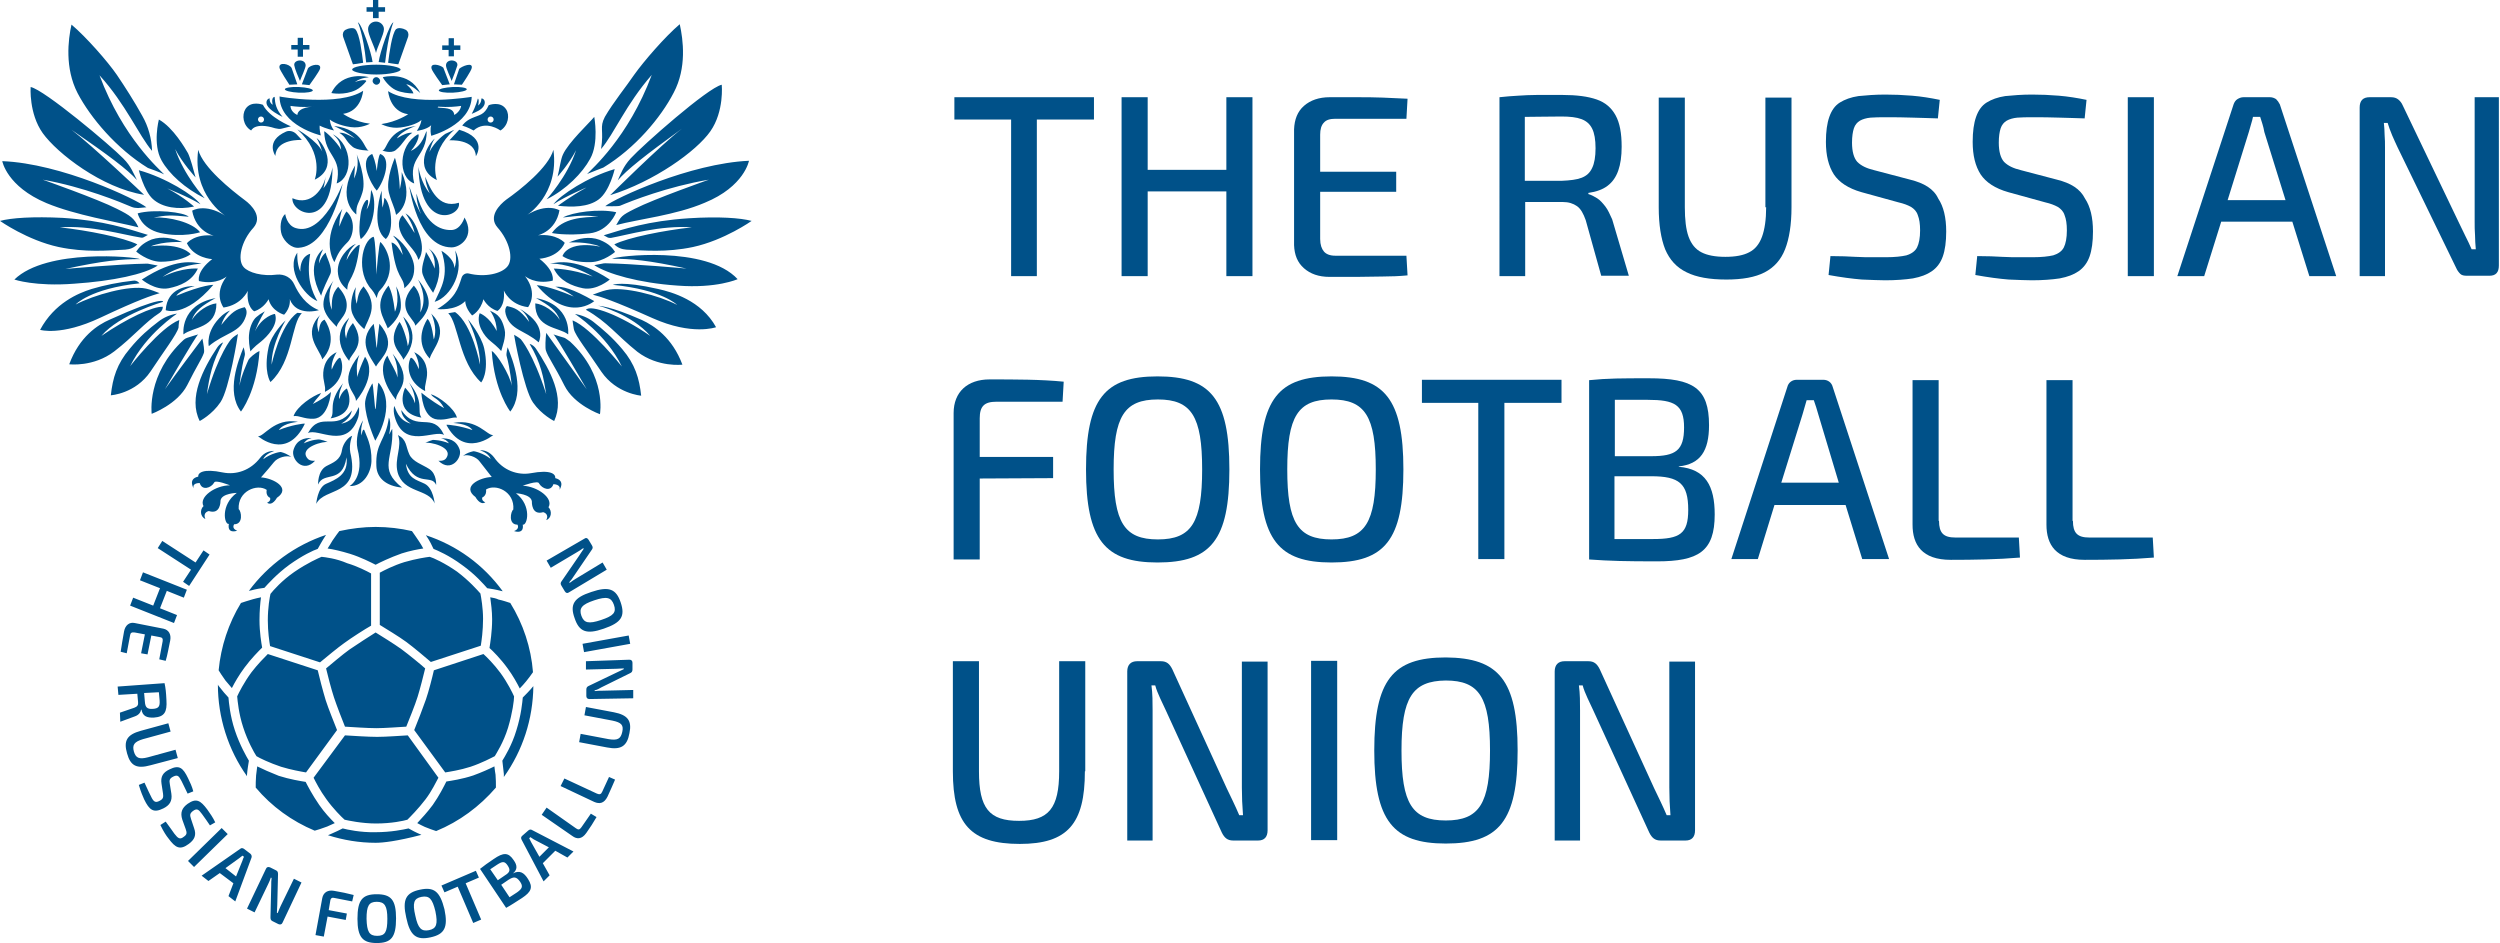 <?xml version="1.0" encoding="UTF-8"?> <!-- Generator: Adobe Illustrator 27.9.0, SVG Export Plug-In . SVG Version: 6.00 Build 0) --> <svg xmlns="http://www.w3.org/2000/svg" xmlns:xlink="http://www.w3.org/1999/xlink" baseProfile="tiny" id="Layer_1" x="0px" y="0px" viewBox="0 0 660.9 249.4" overflow="visible" xml:space="preserve"> <g> <g> <path fill="#005189" d="M263.4,106.2c-3.2,0-4.4,1.2-4.4,4.4v10.2h19.4v5.6l-19.4,0.1v21.4h-6.9v-38.7c0-5.6,3.7-8.9,9.5-8.9 c6.6,0,13.6,0,19.6,0.6l-0.3,5.3H263.4z"></path> <path fill="#005189" d="M325,124.1c0,18.6-4.9,24.6-19,24.6c-13.9,0-18.9-6-18.9-24.6c0-18.6,4.9-24.6,18.9-24.6 C320.1,99.5,325,105.5,325,124.1z M294.4,124.1c0,14,2.8,18.5,11.7,18.5c8.9,0,11.7-4.5,11.7-18.5s-2.8-18.5-11.7-18.5 C297.2,105.6,294.4,110.1,294.4,124.1z"></path> <path fill="#005189" d="M371,124.1c0,18.6-4.9,24.6-19,24.6c-13.9,0-18.9-6-18.9-24.6c0-18.6,4.9-24.6,18.9-24.6 C366,99.5,371,105.5,371,124.1z M340.3,124.1c0,14,2.8,18.5,11.7,18.5c8.9,0,11.7-4.5,11.7-18.5s-2.8-18.5-11.7-18.5 C343.1,105.6,340.3,110.1,340.3,124.1z"></path> <path fill="#005189" d="M397.7,106.5v41.3h-6.9v-41.3h-14.9v-6.1h36.9v6.1H397.7z"></path> <path fill="#005189" d="M443.8,123.4c7.1,0.6,9.5,5.1,9.5,12.6c0,9.8-4.3,12.4-15.3,12.4c-8.2,0-12.4-0.1-17.9-0.5v-47.4 c4.9-0.5,8.7-0.5,15.8-0.5c11.7,0,15.9,2.6,15.9,12.4c0,6.8-2.3,10.3-8,10.9V123.4z M426.9,105.7v14.9h9.6c6.5,0,8.7-1.5,8.7-7.6 c0-6-2.5-7.3-9.6-7.3H426.9z M437,142.5c7.1,0,9.3-1.4,9.3-7.7c0-7-2.4-8.9-9.8-8.9h-9.7v16.6L437,142.5z"></path> <path fill="#005189" d="M469.1,133.5l-4.4,14.3h-7l14.8-45.5c0.3-1.2,1.3-1.9,2.5-1.9h7c1.2,0,2.2,0.7,2.5,1.9l14.9,45.5h-7.1 l-4.4-14.3H469.1z M480.7,109.6c-0.3-1.2-0.8-2.6-1.2-3.8h-1.9l-1.1,3.8l-5.6,18h15.2L480.7,109.6z"></path> <path fill="#005189" d="M512.6,137.7c0,3.2,1.2,4.4,4.3,4.4h16.8l0.3,5.3c-5.9,0.5-12.2,0.6-18.3,0.6c-7.6,0-10.1-4-10.1-9.3 v-38.2h6.9V137.7z"></path> <path fill="#005189" d="M548,137.7c0,3.2,1.2,4.4,4.3,4.4h16.8l0.3,5.3c-5.9,0.5-12.2,0.6-18.3,0.6c-7.6,0-10.1-4-10.1-9.3v-38.2 h6.9V137.7z"></path> <path fill="#005189" d="M286.8,203.9c0,13.9-4.6,19.2-17.2,19.2c-13,0-17.7-5.3-17.7-19.2v-29.1h6.9v29.1 c0,9.8,2.7,13.1,10.6,13.1c7.8,0,10.6-3.3,10.6-13.1v-29.1h6.9V203.9z"></path> <path fill="#005189" d="M335.1,219.5c0,1.8-0.9,2.7-2.5,2.7H326c-1.5,0-2.3-0.7-3-2.1l-14.8-32.3c-0.8-1.8-2.3-4.6-2.8-6.6h-1 c0.3,2.2,0.3,4.5,0.3,6.6v34.4H298v-44.7c0-1.8,1-2.7,2.6-2.7h6.3c1.5,0,2.3,0.7,3,2.1l14.4,31.5c0.9,1.9,2.3,4.7,3.3,7.1h1 c-0.2-2.5-0.3-4.9-0.3-7.3v-33.3h6.8V219.5z"></path> <path fill="#005189" d="M346.6,222.1v-47.4h6.9v47.4H346.6z"></path> <path fill="#005189" d="M401.2,198.4c0,18.6-4.9,24.6-19,24.6c-13.9,0-18.9-6-18.9-24.6c0-18.6,4.9-24.6,18.9-24.6 C396.2,173.9,401.2,179.8,401.2,198.4z M370.5,198.4c0,14,2.8,18.5,11.7,18.5c8.9,0,11.7-4.5,11.7-18.5c0-14-2.8-18.5-11.7-18.5 C373.4,180,370.5,184.4,370.5,198.4z"></path> <path fill="#005189" d="M448.1,219.5c0,1.8-0.9,2.7-2.5,2.7H439c-1.5,0-2.3-0.7-3-2.1l-14.8-32.3c-0.8-1.8-2.3-4.6-2.8-6.6h-1 c0.3,2.2,0.3,4.5,0.3,6.6v34.4H411v-44.7c0-1.8,1-2.7,2.6-2.7h6.3c1.5,0,2.3,0.7,3,2.1l14.4,31.5c0.9,1.9,2.3,4.7,3.3,7.1h1 c-0.2-2.5-0.3-4.9-0.3-7.3v-33.3h6.8V219.5z"></path> <g> <polygon fill="#005189" points="267.3,25.7 252.3,25.7 252.3,31.6 267.3,31.6 267.3,73 274.1,73 274.1,31.6 289.2,31.6 289.2,25.7 274.1,25.7 "></polygon> <polygon fill="#005189" points="324.2,44.9 303.4,44.9 303.4,25.7 296.5,25.7 296.5,73 303.4,73 303.4,50.6 324.2,50.6 324.2,73 331.1,73 331.1,25.7 324.2,25.7 "></polygon> <path fill="#005189" d="M350,32.4c0.6-0.7,1.6-1,3-1h18.8l0.3-5.3c-2.1-0.1-4.3-0.2-6.6-0.3c-2.3-0.1-4.6-0.1-7-0.1 c-2.4,0-4.7,0-7,0c-2.8,0-5.1,0.8-6.8,2.3c-1.7,1.5-2.5,3.6-2.6,6.2v30.6c0.1,2.6,0.9,4.6,2.6,6.1c1.7,1.5,3.9,2.3,6.8,2.3 c2.3,0,4.6,0,7,0c2.4,0,4.7-0.1,7-0.1c2.3,0,4.5-0.1,6.6-0.3l-0.3-5.2H353c-1.4,0-2.4-0.4-3-1.1c-0.6-0.7-1-1.8-1-3.3V50.7h20.1 v-5.3H349v-9.8C349,34.2,349.3,33.1,350,32.4z"></path> <path fill="#005189" d="M424.4,54.6c-0.7-0.9-1.4-1.7-2.2-2.2c-0.8-0.5-1.6-0.9-2.3-1.1v-0.3c2.1-0.3,3.8-0.9,5.1-1.9 c1.3-1,2.2-2.3,2.8-4c0.6-1.7,0.9-3.8,0.9-6.3c0-3.6-0.5-6.3-1.6-8.3c-1.1-2-2.7-3.4-5-4.2c-2.3-0.8-5.3-1.2-9.1-1.2 c-2.6,0-4.8,0-6.6,0c-1.8,0-3.6,0.1-5.1,0.2c-1.6,0.1-3.2,0.2-4.9,0.4V73h6.8V53.4c0.8,0,1.6,0,2.5,0c2.1,0,4.5,0,7.4,0 c1.6,0,2.8,0.4,3.8,1.1c1,0.7,1.7,2,2.3,3.7l4.1,14.7h7.3l-4.4-14.9C425.6,56.7,425.1,55.5,424.4,54.6z M418.1,47 c-1.3,0.5-3,0.7-5.3,0.8h-9.7V30.9c2.7,0,6-0.1,9.7-0.1c2.2,0,4,0.2,5.3,0.7c1.3,0.5,2.2,1.3,2.8,2.5c0.6,1.2,0.9,2.9,0.9,5.2 c0,2.2-0.3,4-0.9,5.2C420.3,45.7,419.4,46.5,418.1,47z"></path> <path fill="#005189" d="M466.9,54.8c0,3.3-0.4,5.9-1.1,7.8c-0.7,1.9-1.8,3.3-3.4,4.1c-1.5,0.8-3.6,1.2-6.3,1.2 c-2.6,0-4.8-0.4-6.3-1.2c-1.6-0.8-2.7-2.2-3.4-4.1c-0.7-1.9-1-4.6-1-7.8v-29h-6.9v29c0,4.6,0.6,8.3,1.7,11.1 c1.2,2.8,3,4.8,5.7,6.1c2.6,1.3,6.1,1.9,10.5,1.9c4.2,0,7.6-0.6,10.1-1.9c2.5-1.3,4.3-3.3,5.4-6.1c1.1-2.8,1.7-6.5,1.7-11.1v-29 h-6.9V54.8z"></path> <path fill="#005189" d="M505,47.5l-9.5-2.5c-2.1-0.5-3.5-1.2-4.5-2.2c-0.9-1-1.4-2.7-1.4-5.1c0-1.6,0.2-2.9,0.5-3.8 c0.3-0.9,0.9-1.6,1.6-2c0.7-0.4,1.7-0.7,2.8-0.8c1.1-0.1,2.5-0.1,4.1-0.1c2.3,0,4.6,0,7.1,0.1c2.4,0.1,4.6,0.1,6.6,0.2l0.5-4.9 c-2.4-0.5-4.9-0.9-7.3-1.1c-2.4-0.2-4.8-0.3-7.1-0.3c-2.7,0-5.1,0.2-7.1,0.4c-2,0.3-3.6,0.9-4.9,1.7s-2.2,2.1-2.8,3.8 c-0.6,1.7-0.9,3.9-0.9,6.6c0,3.6,0.7,6.4,2.1,8.6c1.4,2.1,3.8,3.7,7.3,4.7l9.8,2.7c1.3,0.3,2.4,0.7,3.3,1.2 c0.8,0.5,1.5,1.2,1.8,2.2c0.4,1,0.6,2.3,0.6,4c0,2-0.3,3.5-0.8,4.5c-0.5,1-1.5,1.7-2.8,2.1c-1.3,0.3-3.1,0.5-5.4,0.5 c-1.2,0-2.5,0-3.7,0c-1.2,0-2.7,0-4.4-0.1c-1.7-0.1-3.9-0.2-6.6-0.2l-0.5,5c3.3,0.6,6.3,1,8.8,1.2c2.6,0.1,4.6,0.2,6.2,0.2 c2.8,0,5.3-0.2,7.3-0.5c2.1-0.4,3.7-1,5-1.9c1.3-0.9,2.3-2.2,2.9-3.9c0.6-1.7,0.9-3.9,0.9-6.6c0-3.7-0.7-6.6-2.1-8.7 C511.2,49.9,508.6,48.4,505,47.5z"></path> <path fill="#005189" d="M543.8,47.5l-9.5-2.5c-2.1-0.5-3.5-1.2-4.5-2.2c-0.9-1-1.4-2.7-1.4-5.1c0-1.6,0.2-2.9,0.5-3.8 c0.3-0.9,0.9-1.6,1.6-2c0.7-0.4,1.7-0.7,2.8-0.8c1.1-0.1,2.5-0.1,4.1-0.1c2.3,0,4.6,0,7.1,0.1c2.4,0.1,4.6,0.1,6.6,0.2l0.5-4.9 c-2.4-0.5-4.9-0.9-7.3-1.1c-2.4-0.2-4.8-0.3-7.1-0.3c-2.7,0-5.1,0.2-7.1,0.4c-2,0.3-3.6,0.9-4.9,1.7s-2.2,2.1-2.8,3.8 c-0.6,1.7-0.9,3.9-0.9,6.6c0,3.6,0.7,6.4,2.1,8.6c1.4,2.1,3.8,3.7,7.3,4.7l9.8,2.7c1.3,0.3,2.4,0.7,3.3,1.2 c0.8,0.5,1.5,1.2,1.8,2.2c0.4,1,0.6,2.3,0.6,4c0,2-0.3,3.5-0.8,4.5c-0.5,1-1.5,1.7-2.8,2.1c-1.3,0.3-3.1,0.5-5.4,0.5 c-1.2,0-2.5,0-3.7,0c-1.2,0-2.7,0-4.4-0.1c-1.7-0.1-3.9-0.2-6.6-0.2l-0.5,5c3.3,0.6,6.3,1,8.8,1.2c2.6,0.1,4.6,0.2,6.2,0.2 c2.8,0,5.3-0.2,7.3-0.5c2.1-0.4,3.7-1,5-1.9c1.3-0.9,2.3-2.2,2.9-3.9c0.6-1.7,0.9-3.9,0.9-6.6c0-3.7-0.7-6.6-2.1-8.7 C549.9,49.9,547.4,48.4,543.8,47.5z"></path> <rect x="562.5" y="25.7" fill="#005189" width="6.9" height="47.3"></rect> <path fill="#005189" d="M601.7,26.2c-0.5-0.3-1-0.5-1.6-0.5h-7c-0.6,0-1.1,0.2-1.6,0.5c-0.5,0.3-0.8,0.8-1,1.3L575.6,73h7.1 l4.5-14.4H606l4.5,14.4h7.1l-14.9-45.4C602.4,27,602.1,26.6,601.7,26.2z M588.9,52.9l5.6-18c0.2-0.7,0.4-1.4,0.6-2.1 c0.2-0.7,0.4-1.3,0.5-1.9h1.9c0.2,0.6,0.4,1.2,0.6,1.9c0.2,0.7,0.4,1.4,0.5,2.1l5.6,18H588.9z"></path> <path fill="#005189" d="M654.2,25.7v32.9c0,1.2,0,2.4,0.1,3.6c0,1.2,0.1,2.4,0.2,3.7h-1.1c-0.5-1.2-1.1-2.4-1.7-3.6 c-0.6-1.2-1.1-2.3-1.6-3.3l-14.9-31.1c-0.3-0.7-0.7-1.2-1.2-1.6c-0.5-0.4-1.1-0.6-1.9-0.6h-5.7c-1.7,0-2.6,0.9-2.6,2.7V73h6.7V39 c0-1.1,0-2.2-0.1-3.3c0-1.1-0.1-2.1-0.2-3.2h1c0.3,1,0.7,2.1,1.2,3.3c0.5,1.2,1,2.2,1.4,3.1l15.5,31.9c0.3,0.7,0.7,1.2,1.1,1.6 c0.4,0.4,1,0.5,1.8,0.5h5.9c1.7,0,2.5-0.9,2.5-2.7V25.7H654.2z"></path> </g> </g> <path fill="#005189" d="M86.1,46.7c-0.2,1.1-0.2,1.5-0.6,3.1c2-2.5,2.4-5.6,2.4-5.6c0,16.9-10.9,12.4-10.6,8.2 C82.3,54.6,85.5,49.8,86.1,46.7z M88.4,33.3c-0.3,0,3.6,1.6,5.4,3.3c-1.9-1.1-3-1.6-4.1-1.5c2,1.3,1.4,1.9,3.5,3.7 c1.2,1,4.3,1,4.3,1C96.2,39.5,96.2,34.3,88.4,33.3z M89,48.5c4.4-1.6,4.3-10.1-1-13c1.3,1.2,1.9,1.9,2.2,4.1 c-1.3-2.3-4.1-4.8-4.5-4.9C85.9,41.6,90.6,41.2,89,48.5z M85.2,40.1c-1.3-2.9-6.6-5.9-6.6-5.9l0,0c7.3,6.5,4.6,13.3,4.6,13.3 c6.4-3.1,2.2-9.8,0.5-11C83.7,36.6,84.3,37.2,85.2,40.1z M78.3,35.4c-0.7-0.7-1.8-1-2.7-0.6c-5.6,2.5-2.8,6.4-2.8,6.4 c0.2-4.6,7-4.2,7-4.2L78.3,35.4z M64.9,28.8c1.5-2.3,4.6-1.1,4.6-1.1c1.7,3.4,7.4,5.7,7.4,5.7c-0.9,0.2-1.7,0.4-2.4,0.6 c-0.6,0.2-1.2,0-1.8-0.1c-5.4-1.7-6.3,0.6-6.3,0.6C64.2,33.2,63.9,30.4,64.9,28.8z M69,32.4c0.5,0,0.8-0.4,0.8-0.8 c0-0.5-0.4-0.8-0.8-0.8c-0.5,0-0.8,0.4-0.8,0.8C68.2,32,68.6,32.4,69,32.4z M72.6,25.6c-0.8,0.1-0.7,1.4-0.5,2.1 c-0.7-0.4-0.9-1.2-0.8-1.7c-0.7,0.1-1.1,0.9-0.7,1.8c0.6,1.3,3.2,2.7,4.1,3.1C73,28.9,72.7,27.4,72.6,25.6z M96,24 c0,0-0.4,5.4-5.3,6.1c0,0,2.9,2.1,7.1,2.6c0,0-2.3,1.3-5.1,0.9c-2.9-0.4-5-1.5-5.5-2c0,0,0,1.4,1.1,2.9c0,0-2.3-0.5-3.8-1.3 c0,0-0.1,1,0.3,2.6c0,0-10.9-2.6-10.9-10.3C73.9,25.6,89.7,28.2,96,24z M78.6,30.4c0.2-2.2,4.3-2.2,4.3-2.2c-2.9,0.2-4.6,0-6.1-0.2 C76.8,28,76.7,29.5,78.6,30.4z M75.3,23.6c0,0.4,1.6,0.8,3.7,0.9c2,0.1,3.7-0.2,3.7-0.6c0-0.4-1.6-0.8-3.7-0.9 C77,22.9,75.3,23.2,75.3,23.6z M78.6,22.3L77.1,18c-0.5-1.1-3.6-1.8-3.2,0c0.2,0.7,2.3,4,2.6,4.4L78.6,22.3z M77.8,17.3 c0.1,0.8,1.1,3.2,1.5,4.1c0.3-0.9,1.5-3.4,1.5-4.1C80.8,15.4,77.5,15.7,77.8,17.3z M97.5,20.4c0,0-7-1.9-9.9,4.2 c0,0,3.4,0.7,6.5-0.8c1-0.5,2-1.4,2.7-2.3c0.2-0.3-0.8-0.6-3,0.2C95.6,20.4,97.5,20.5,97.5,20.4 M81.8,22.5 c0.3-0.4,2.6-3.6,2.8-4.3c0.5-1.7-2.6-1.1-3.2-0.1l-1.6,4.2L81.8,22.5z M77,13.1l1.7,0l0,1.9l1.4,0l0-1.9l1.7,0l0-1.2l-1.7,0l0-1.9 l-1.4,0l0,1.9l-1.7,0L77,13.1z M48.6,89.8c-9.9,9.1-8.5,19.6-8.5,19.6s6.8-2.5,9.4-7.6c2.6-5.2,3.8-6.8,4.4-8.5 c0.2-0.6-0.1-2.3-0.4-3.8c0,0-7,9.3-9.9,13.4c0,0,8.3-14.3,8.8-14.5c-1.3,0.4-1.7,0.5-2.9,0.9C49.2,89.4,48.8,89.6,48.6,89.8z M40.2,39.9c-0.1-3.3-1-6.5-2.6-9.3c-2.1-3.8-4.6-7.7-6.7-10.8c-2.4-3.5-8.1-10-12-13.3C18,10.5,17.1,18,20.5,24.6 c3.4,6.5,10.3,14.7,18.6,19.8c0,0,3.4,1.2,4.3,1.7c-1.1-1.2-10.9-9.6-17.1-26.2C33.3,27.6,36.7,35.8,40.2,39.9L40.2,39.9z M52.9,61.4c-2.1-2.7-8.3-4.1-12.2-3.9c3.1-0.6,4.4-0.7,9.2-0.2c-1.2-1.2-9.1-2.1-13.5-0.9c0,0,0.8,4,6,5.2 C48.3,62.9,52.9,61.4,52.9,61.4z M39.9,65.1c3.4-1.4,8.3-1.1,8.3-1.1c-2.6-1.1-5.3-1.6-8.1-0.7c-2.7,1.1-3.4,2.3-4.1,3.2 c0,0,3,2.6,6.4,2.7c3.4,0,6.6-0.9,8-2C50.5,67.3,48.2,64.1,39.9,65.1z M43,73.2c4.5-3.3,10.3-3.5,10.3-3.5 c-2.2-0.4-6.9-1.6-15.8,4.2c0,0,3.5,3,7.1,2.3c3-0.6,6.2-1.9,7.7-5.2C52.3,71,48.2,70.6,43,73.2z M46.6,78.2 c1.1-1.7,4.9-2.6,4.9-2.6c-1.8,0-7.3,0.4-7.7,6.4c0,0,5,2.2,12.6-6.7c0,0,0,0,0,0C56.5,75.3,53.8,75.2,46.6,78.2z M57.2,80.2 c-2.1,0.2-5.1,2.1-6.5,4.4c0.9-2.5,2.7-3.8,6.3-5.8c-9.5,1.8-8.5,9.6-8.5,9.6C51,86.4,57.3,86.8,57.2,80.2z M60.8,82.1 c-0.8,0.3-1.5,0.8-2.1,1.3c-4.5,4.1-3.5,8.1-3.5,8.1c4.3-3.6,8.4-3.5,9.8-7.9c0.4-1.2,0.1-1.9-0.3-2.4c-2.3,0.6-3.3,1.1-6.2,4.7 C59.3,83.3,60.9,82.1,60.8,82.1L60.8,82.1z M67.4,87.6c1.1-3,2.6-5.3,2.6-5.3c-1.2,0.7-1.5,0.9-2.2,1.5c-0.9,0.7-1.7,2.5-1.9,4.1 c-0.3,1.9,0.1,4.1,0.3,5c0,0,0.8-1.1,2.8-2.6c1.6-1.3,4.7-4.5,3.7-7.3C72.7,82.9,69.3,83.6,67.4,87.6z M18.9,34.3 c10,6.9,14.8,10.5,17.3,13.3c-0.9-1.7-1.5-3.6-3.6-5.7C29.3,38.5,11.7,23.7,8.1,23c0,0-0.5,7,3.2,12.2c3.8,5.3,15.6,14.5,26.8,16.3 C38.1,51.5,24.4,38.5,18.9,34.3z M37.2,62.8c0.4,0.1,0.7,0,1-0.2l0.9-0.5c-5.2-1.6-11.7-3.8-22.5-4.5C8.7,57.2,3,57.6,0,58.4 c0,0,7.2,5.1,15.5,6.9c7.1,1.5,13,0.9,17.6,0.7c1.3-0.1,2.3-0.5,3.2-1.4c0,0,0,0,0,0c-3.6-1.8-13.1-3.7-20.5-4.5 C24,59.5,32.7,62.1,37.2,62.8z M39.6,69.8c-0.3-0.1-0.6-0.1-0.9-0.1c-7.2,0.1-21.4,1.4-21.4,1.4c10-2.2,14.8-2.6,19.7-2.6 c0,0,0,0,0,0c-1.1-0.6-24.7-2.9-33.2,5.4c0,0,5.5,1.9,15.8,1.1c10.3-0.7,18.6-2.5,22.1-4.8L39.6,69.8z M36.7,74.7 c-0.4-0.4-0.9-0.6-1.5-0.5c-3.7,0.4-7.7,1.2-11,2.2c-3.5,1.1-9.8,3.7-13.6,10.8c0,0,5.5,1.7,15.9-3.2c10.4-4.9,13.7-5.9,15.7-6.5 c-1.1-0.4-2.2-0.9-3.6-1.2C34.2,75.3,24.8,78,20,80.5c0,0,3.8-4.2,16.9-5.6L36.7,74.7z M43.1,79.8c0.1-0.1,0-1.7-14.1,4.7 c-3.2,1.4-8,4.5-10.7,11.8c0,0,6.4,0.8,11.9-3.4c5.2-4,8.1-7.7,12-10.2c0.4-0.3,0.7-0.7,0.8-1.2c0-0.2,0-0.3,0.1-0.4 c-2.6-0.2-9.6,3.1-16.3,7.7C31.6,83.1,43.1,79.8,43.1,79.8z M47.4,84.6c-5,1.9-13,12.2-13,12.2c4.3-8.7,12.5-13.9,12.4-13.9 c0,0,0,0,0,0c-1.8,0.3-3.5,1-4.9,2.1c-2.5,1.9-4.9,3.9-7.6,7.2c-3.4,4-4.5,7.7-5,12.3c0,0,6.5-0.4,10.5-6.3c3.5-5.3,7-9.9,7.4-11.6 C47.2,85.9,47.4,84.6,47.4,84.6z M54.7,104.2c0.6-4.4,1.4-8.6,4.3-13.7c0,0,0,0,0,0c-0.7,0.3-1.2,0.8-1.6,1.4 c-3.7,5.6-7.7,13.3-4.6,19.4c0,0,3.3-1.7,5.5-5c2.3-3.4,4.6-17.6,4.6-18c-0.2,0.1-1.3,0.8-1.7,1.3C61.1,89.6,57.9,93.3,54.7,104.2z M64.4,91.8c-1.4,3.5-4.7,11.8-0.7,17c0,0,4.2-5.3,4.9-16c-1.2,0.5-2.7,1.9-2.9,2.3c-0.4,0.9-1.9,4.1-2.4,6.9c0,0,0.4-4.3,1.4-8 C64.9,93.4,64.4,91.8,64.4,91.8z M78.6,82.7c-4.6,3.2-6.8,13.7-6.8,13.7c-0.1-5.5,3.7-11.7,3.7-11.7c-0.2,0.1-3.8,3.7-4.5,7.1 c-1.4,6.5,0.5,9.2,0.5,9.2c6-5.5,5.5-15.6,8.3-18.2L78.6,82.7z M52.4,39.6C50.8,51.5,59.5,57,59.5,57c-5.4-3.4-8.7-1.3-8.7-1.3 c1,5.6,5.7,6.6,5.7,6.6c-5-0.6-7.1,2-7.1,2c1.9,4,6.7,4.2,6.7,4.2c-4.3,3.3-3.5,5.8-3.5,5.8c4.7,1.1,7.3-1.2,7.3-1.2 c-3.6,4.7-0.8,8.2-0.8,8.2c4.8-0.7,6.4-4.4,6.4-4.4c-0.4,4.3,1.7,5.4,1.7,5.4c2.6-0.8,3.8-3.2,3.8-3.2c0.8,3.2,4.1,4.1,4.1,4.1 c1.9-2,1.5-4.1,1.5-4.1c1.8,4.7,7.7,2.9,7.7,2.9c-3.5-1.4-5.4-4.4-6.5-6.8c-0.8-1.8-2.6-2.8-4.6-2.6c-3.8,0.5-7.5-0.5-8.8-2 c-1.7-1.9-0.7-6.8,2.6-10.4c2.5-2.9-0.5-6-2.3-7.3C61.1,50.2,53.7,44.3,52.4,39.6L52.4,39.6z M30.9,55.2 c-5.1-2.6-19.6-7.7-19.6-7.7c10.8,1.9,20.7,6,23.5,7.2c0.5,0.2,1.1,0.3,1.7,0.3c0.9-0.1,2.1-0.2,2.2-0.2 c-2.6-2.1-22.5-11.6-38.1-12.2c0,0,1.2,6.7,11.7,11.1c7.7,3.2,18.3,4.9,24.3,6.4C35.5,57.7,34.5,57,30.9,55.2z M46.3,39.4 c1.9,3.7,5.4,7.5,5.4,7.5c-0.5-1.9-1.4-5.2-2-6.4c-0.7-1.2-3.9-6.8-7.7-8.9c0,0-1.7,6.5,0.7,10.8c2,3.6,6.2,7.4,11.4,10 C54,52.3,48.6,46.3,46.3,39.4z M44.2,49.8c-0.1,0,5.6,2.2,8.8,4.2c-1.8-2.4-9.1-7-16.3-9c0,0,1.3,5.4,3.7,7.6 c2.5,2.3,6.8,2.9,10.9,2C51.4,54.7,48.6,52.1,44.2,49.8z M92.2,83.9 M90,94.7c-0.2-0.5-1.3,0.6-2.3,3c-0.3-2.2,1.3-4.6,1.3-4.6 c-3.6,1.7-3.7,5.3-3.5,6.9c0.5,2.9,0.5,2.2,0.4,3.6C90.9,101,90.9,96.6,90,94.7z M92.3,95.4c0.3-1.9,4.8-4.1,1-10 c-0.8,0.9-1.6,2.2-1.8,4.1c-0.9-3,0.4-4.3,0.8-5.5C92.1,84.4,86.8,88.5,92.3,95.4z M92.9,15.9l0.4,1.1c0,0,1.8-0.2,2.7-0.4 c-0.3-2.4-0.9-7.7-2.1-8.9c-0.5-0.4-1.1-0.3-1.9-0.1c-0.2,0.1-0.5,0.2-0.7,0.3c-0.6,0.4-0.8,1.1-0.6,1.8L92.9,15.9z M96.5,94.3 c-1.1,2.4-1.4,3.2-2.1,5.4c0.1-1-0.5-3.1,0.6-5.9c-6.1,7.6-0.8,9.8-0.9,12.2C94.1,106,100,99.3,96.5,94.3z M81.4,114.5 c2.6-1.5,10.4,4.7,13.3-4.2c0.2-0.7,0.3-1.8,0.2-2.7c-0.6,0.8-1.2,3.8-4.7,4.4c2.1-1.2,2.7-2.6,2.8-3.5 C88.6,114.4,84.8,108.4,81.4,114.5z M91.7,102.7c0,0-1.4,0.7-2,2.8c-0.4-1.4,1-4.2,1-4.2c-4.3,5.4-1.9,7.4-3.3,9.3 C94.9,109.3,91.7,102.7,91.7,102.7z M96.1,75.7c-1,1.2-1.4,1.9-1.8,4.6c0,0-0.7-2.1-0.2-4.4c-1.3,2.1-1.4,5-1.2,6.1 c0.5,2.7,3.4,5,3.4,5C97.3,84.2,100.3,80.9,96.1,75.7z M98.7,4.8h1.4V3.1h1.7V1.9H100V0h-1.4v1.9h-1.7v1.2h1.7V4.8z M96.8,16.5 l1.7-0.1C98.2,14,95.6,6.2,94.6,5.9C94.6,5.9,96,8.8,96.8,16.5z M85.7,81.8c0.7,2.1,2.1,3.3,3.3,4.6c0.2-1.2,1.8-2.4,2.4-4.1 c1-3.1-1.1-5.4-2-6.5c-1.7,1.9-1.7,3.6-1.7,6.1c-1.2-3.2-0.5-6,0.5-7.8C88.3,74.2,84.6,78.3,85.7,81.8z M99.3,108 c-0.2,1.4-0.6-7.1-0.9-6.6c-0.9,1.5-1.9,3.8-1.9,5.3c0.1,4.1,2.7,9.8,2.7,9.8s5.9-9.1,0.9-15.3C99.8,100.8,99.3,109.4,99.3,108z M94.5,118.6c2,7.7-2.1,9.9-2.1,9.9c3.8,0.1,5.7-3.7,5.8-6.6c0.1-4.4-1.4-6.7-1.9-8.2c-0.1-0.2-0.5-0.3-0.7,1.4 c-0.3-1.1-0.1-2.5,0.4-4C94.7,113,94,116.3,94.5,118.6z M93.1,115.2c-0.9,0.3-2.4,1.9-2.7,3.8c-0.4,2.7-2.4,3.3-4.1,4.2 c-2.4,1.3-2.2,4.9-2.2,4.9c1.4-3.6,6.4,0,7.5-7.2c0.6,4.6-2.9,5.9-5.4,7c-2.3,1-2.6,5.3-2.6,5.3c2.2-4.5,11.8-1.8,9-13.6 C92.2,117.4,93.1,115.2,93.1,115.2z M83.3,121.8c0,0-1.4,0.2-2-0.6c-2.5-3,4.6-4.7,5.4-4.3c0,0-0.7-0.4-2.1-0.7 c-0.3-0.1-2.1,0-4.3,1c0.6-0.8,1.1-1.2,2.1-1.4c-2-0.1-4,0.5-4.8,3.1C76.8,121.2,80.1,125.3,83.3,121.8z M99.5,72.6 c0-0.2-0.2-10.2-0.8-10c-3,1-4.7,9.4-0.4,14c0.7,0.8,1.3,2.2,1.3,2.2c0.1-0.6,0.3-1.5,0.8-2c4.6-4.8,2.3-10.7,0.2-12.8 C100.2,63.7,99.5,72.4,99.5,72.6z M99.6,92c-0.2-0.5-0.4-4.3-0.8-6.4c-4.4,4.6-1,8.7,0.6,11.3c1.4-2.5,5.9-5.4,0.9-11.3 C100.1,87.1,99.8,89.4,99.6,92z M74.3,119.5c-0.2-0.1-2.8,0.4-4.7,1.9c0.6-1.6,3.1-2.2,2.9-2.2c-1.3,0-2.6,0.4-3.7,1.8 c-2.6,3.4-6.4,4.6-9.9,3.9c-5.2-1.1-6.6,0.1-6.5,1.1c-2.8,0.6-1.2,3.1-1.2,3.1c-0.5-1.5,1.6-1.4,1.6-1.4c0.6,2.1,3,1.3,3.8-0.1 c0.2-0.9,4.2,0.7,4.2,0.7c-3.9,0-8.3,3.1-7,5.5c-1,0.9-0.9,2.8,0.5,3.4c-0.8-1.8,0.9-2.1,0.9-2.1c3.1,1,3.1-2.5,3.1-2.8 c0.3-1.9,4.3-2,4.3-2c-4.4,3.2-3.3,8.5-2.1,8.2c-0.5,2.8,2.2,1.8,2.2,1.8c-1.6-0.6-0.8-1.7-0.8-1.7c2.5,0,1.9-3.5,1.2-4 c-0.3-4.8,4.9-6.8,7.4-5.1c-0.3,1.7,0.9,2.1,0.9,2.1c0.3,0.9-0.8,1.3-0.8,1.3c1.4,1,2.6-1.3,2.6-1.3c3.9-2.6-1-5.2-4.2-5.4 c1.3-1.5,2.8-3.2,3.4-4c1-1.3,3.4-1.9,4.6-1.4C77.2,121,76.2,120,74.3,119.5z M91.6,68.8c0.6-3.2,2.9-4.5,2.4-4.3 c-2,0.8-4.8,3.9-4.7,7.2c0.1,2.3,1,3.6,2.5,4.9c0.1-3.3,2.1-2.2,3.3-11.8C95.1,64.4,93.2,65.6,91.6,68.8z M91.9,64 c1.6-1.6,2.2-5.9-0.3-8.1c-0.8,1-1.9,4-1.9,4s-0.1-2.1,0.8-4.7c-6,8.4-2.1,14.1-2.1,14.1C89.3,67.1,89.8,66.1,91.9,64z M94.3,40.8 c0,0,0.9,3-0.7,6.4c0.2-3.4,0.3-3.5,0.3-3.5c-5.3,9.1,0.3,13,0.3,13c-0.1-2.8,0.7-2.8,1.6-5.8C97,47.2,94.3,40.8,94.3,40.8z M87.3,72.5c0.8-1.6-1.2-4.9-1.2-5.7c0,0-1,0.6-1.8,2.9c0.1-1.4,0.4-2.3,1.1-3.8c0,0-5.1,3.6-0.5,12.3 C84.9,78.1,85.2,76.8,87.3,72.5z M80.6,112c-0.3-0.1-3.8,0.4-6.9,1.7c1.4-2.1,5.3-2.1,5-2.2c-6.2-1.1-9,4.1-10.5,3.8 C68.2,115.3,75.8,122,80.6,112z M85.8,84.5c-1.7,0.7-1.4,3.5-1.5,3.3c-1.2-3,0.5-4.7,0.5-4.7c-5.2,5.1-0.2,9.3,0.4,11.9 C88.9,90.9,87.2,86.6,85.8,84.5z M82.9,110.7c4.1-0.2,4.6-7.1,4.6-7.1s-0.9,1.2-4.8,3.2c1.2-1.8,1.5-1.7,2.2-2.9 c-2.2,0.7-6.4,3.5-7.3,6.1C79.2,109.8,80.3,110.8,82.9,110.7z M99.4,5.7C99.4,5.7,99.4,5.7,99.4,5.7C99.3,5.7,99.3,5.7,99.4,5.7 c-1.2,0-2.1,0.9-2.1,2c0,1.5,1.8,4.8,2.1,6.3c0.3-1.5,2.1-4.9,2.1-6.3C101.5,6.6,100.5,5.7,99.4,5.7z M104,5.9 c-1,0.3-3.6,8.1-3.9,10.5l0.9,0.1l0.8,0.1C102.7,8.8,104,5.9,104,5.9z M107.9,9.7c0.2-0.7,0-1.4-0.6-1.8c-0.2-0.1-0.5-0.2-0.7-0.3 c-0.8-0.2-1.3-0.3-1.9,0.1c-1.1,1.2-1.8,6.5-2.1,8.9c0.9,0.2,2.7,0.4,2.7,0.4l0.4-1.1L107.9,9.7z M78.2,60.3 c-2.4-0.7-2.8-3.7-2.8-3.7c-1.3,1-1.5,3.8-0.9,5.5c0.7,1.8,2.6,3.6,4.5,3.4c8.2-0.5,11.6-17,11.6-17S85.4,62.5,78.2,60.3z M99.6,50.4c2.2-2.8,3.9-8.7,0.9-9.7c-0.4,0.6-0.6,1.8-0.9,4.5c-0.3-2.4-0.9-3.8-1.2-4.5C94.7,42.2,98.1,48.8,99.6,50.4z M79.4,71.8c-1-2.2-0.8-5-0.8-5c-3.1,4.4,1.8,11.4,5.3,12.8c-1.3-2.3-3-5.9-1.9-12.5C82,67.1,79.3,67.6,79.4,71.8z M112.4,46.7 c0.1,1.1,0.3,2.5,1.2,4.4c-2.4-2.8-3-7-3-7c0.5,17.5,11.6,13.1,10.7,9.5C115.8,55.3,113.7,49.7,112.4,46.7z M101.1,39.8 c0,0,2.2,0.9,3.5-0.1c2.2-1.8,2.4-3.3,4.4-4.6c-1-0.1-2.2,0.3-4.1,1.5c1.3-2.2,5.4-3.4,5.1-3.3C102.2,34.3,102.5,39.5,101.1,39.8z M112.8,34.7c-0.4,0.1-0.8,3.7-4.2,5.2c2.2-2.5,2.3-4.6,1.9-4.4c-5.2,2.9-5.4,11.4-1,13C107.8,41.3,112.8,41.6,112.8,34.7z M115,36.6c-1.7,1.2-5.9,7.9,0.5,11c0,0-2.6-6.9,4.6-13.3l-2.4,1.1c0,0-2.8,1.9-4.2,4.8C114.3,37.2,115,36.6,115,36.6z M118.8,37.1 c0,0,6.8-0.5,7,4.2c0,0,3.3-4.7-4.4-7L118.8,37.1z M132.3,34.5c0,0-3.9-2.9-7.1,0c0,0-1.6-0.9-3-1.3c0,0,0.8-1.2,2.4-1.9 c2.2-1,3.4-0.8,4.6-3.5c0,0,3.1-1.2,4.6,1.1C134.8,30.4,134.4,33.2,132.3,34.5z M130.5,31.6c0-0.5-0.4-0.8-0.8-0.8 c-0.5,0-0.8,0.4-0.8,0.8c0,0.5,0.4,0.8,0.8,0.8C130.1,32.4,130.5,32.1,130.5,31.6z M124.7,30.1c0.9-0.4,2.7-1,3.3-2.3 c0.4-0.9,0-1.7-0.7-1.8c-0.1,0,0.1,1.1-0.9,1.9c0.3-1.3,0.1-1.9-0.1-1.8C126.3,26.1,125.9,27.9,124.7,30.1z M124.7,25.6 c-0.2,7.5-10.7,10.3-10.7,10.3c-0.4-1.8,0-2.8,0-2.8c-1.2,1.2-3.8,1.5-3.8,1.5c1.2-1.8,1.2-2.9,1.2-2.9c-0.5,0.6-2.5,1.6-5.5,2 c-2.8,0.4-5.1-0.9-5.1-0.9c4.2-0.6,7.1-2.6,7.1-2.6c-4.9-0.7-5.3-6.1-5.3-6.1C109,28.2,124.7,25.6,124.7,25.6z M121.9,28 c-1.5,0.2-3.2,0.4-6.1,0.2c0,0,0,0.1-0.1,0.2c1.3,0.3,4.2-0.2,4.4,2C121.8,29.4,121.9,28,121.9,28z M119.7,23 c-2,0.1-3.7,0.5-3.7,0.9c0,0.4,1.7,0.7,3.7,0.6c2-0.1,3.7-0.5,3.7-0.9C123.4,23.2,121.7,22.9,119.7,23z M116.9,13.2l1.7,0l0,1.7 l1.4,0l0-1.7l1.7,0l0-1.2l-1.7,0l0-1.9l-1.4,0l0,1.9l-1.7,0L116.9,13.2z M122.1,22.4c0.3-0.4,2.5-3.7,2.6-4.4 c0.4-1.7-2.6-0.5-3.3,0.2l-1.4,4.1L122.1,22.4z M117.9,17.3c0,0.8,1.2,3.2,1.5,4.1c0.4-0.9,1.3-3.4,1.5-4.1 C121.2,15.7,117.9,15.4,117.9,17.3z M101.2,20.4c0.4,0.9,1.9,2.7,3.4,3.4c1.5,0.7,3.5,0.9,4.7,0.9c-0.3-1-1.3-1.9-1.9-2.4 c1.3,0,3.7,2.3,3.7,2.3C108.1,18.5,101.2,20.4,101.2,20.4 M118.9,22.3l-1.7-4.4c-0.7-0.7-3.6-1.5-3.1,0.3c0.2,0.7,2.5,3.9,2.8,4.3 L118.9,22.3z M149.2,89.3c-1.3-0.4-1.7-0.5-2.9-0.9c0.5,0.1,8.8,14.5,8.8,14.5c-2.9-4-10.7-14.9-10.7-14.9 c-0.2,1.6-0.3,3.9-0.1,4.6c0.5,1.7,2.3,4.1,4.9,9.3c2.6,5.2,9.4,7.6,9.4,7.6s1.9-10.1-7.9-19.2C150.4,90.1,149.5,89.4,149.2,89.3z M158.9,39.4c3.5-4.1,6.5-11.7,13.4-19.6c-6.2,16.6-16,25-17.1,26.2c0.9-0.4,4.3-1.7,4.3-1.7c8.4-5.1,15.2-13.2,18.6-19.8 c3.5-6.6,2.5-14,1.6-18.1c-3.9,3.3-9.5,9.8-12,13.3c-2.1,3.1-5.6,7.4-7.8,11.2C158.4,33.8,159.7,34.3,158.9,39.4L158.9,39.4z M155.8,61.7c5.3-0.6,7.1-5.6,7.1-5.6c-4.5-1-11.6,0-14.1,1.4c4.9-0.6,6.2-0.6,9.4-0.2c-3.9,0.1-9.4,0.2-12.3,4.3 C145.9,61.6,149.6,62.4,155.8,61.7z M148.7,67.7c1.4,1,4.1,1.7,7.5,1.6c3.4-0.1,6.4-2.7,6.4-2.7c-0.7-1-1.4-2.1-4.1-3.2 c-2.7-1-5.5-0.4-8.1,0.7c0,0,4.9-0.3,8.3,1.1C149.8,63.5,148.7,67.7,148.7,67.7z M146.4,71c1.6,3.3,4.8,4.6,7.7,5.2 c3.6,0.7,7.1-2.3,7.1-2.3c-8.9-5.8-13.6-4.6-15.8-4.2c0,0,4.8-0.4,11.3,3.4C151,71,146.4,71,146.4,71z M141.9,75.4 C141.9,75.4,141.9,75.4,141.9,75.4c8.5,10.1,15.2,4.2,15.2,4.2c-5.9-3.4-8.5-3.9-10.3-3.8c0,0,2.7,0.9,4.9,2.6 C144.6,75.4,141.9,75.4,141.9,75.4z M150.2,88.4c0,0,1-7.8-8.5-9.6c3.6,2,5.4,3.3,6.3,5.8c-1.4-2.3-4.4-4.2-6.5-4.4 C141.4,86.9,147.7,86.4,150.2,88.4z M137.4,81.7c0,0,1.8,1,2.5,3.4c-2.6-3.4-3.8-3.7-5.9-4.2c-0.4,0.5-0.6,1.1-0.3,2.2 c1.2,4.2,4.9,4.1,8.7,7.4c0,0,2.1-3.8-3.1-7.6C138.7,82.5,138.2,82,137.4,81.7L137.4,81.7z M126.8,82.8c-1,2.9,1.2,6.1,2.9,7.4 c1.9,1.5,2.8,2.6,2.8,2.6c0.2-0.9,1.4-3.8,0.9-5.7c-0.9-4-2.7-4.3-3.9-5c0,0,1.8,2.1,1.8,5.4C129.3,83.6,126.8,82.8,126.8,82.8z M161.3,51.6c11.6-3.6,22.8-11.6,26.5-16.9c3.7-5.3,3-12.3,3-12.3c-3.7,0.8-20.9,16-24.1,19.5c-2,2.2-2.6,4.1-3.4,5.8 c2.4-2.8,7.2-6.6,17-13.7C174.8,38.2,161.3,51.6,161.3,51.6z M182.9,60.1c-7.4,0.8-16.9,2.7-20.5,4.5c0,0,0,0,0,0 c0.9,0.9,1.9,1.3,3.2,1.4c4.6,0.2,10.5,0.8,17.6-0.7c8.3-1.8,15.5-6.9,15.5-6.9c-3-0.8-8.7-1.2-16.6-0.7 c-10.8,0.7-17.3,2.9-22.5,4.5l0.9,0.5c0.3,0.2,0.7,0.2,1,0.2C165.9,62.1,174.7,59.5,182.9,60.1z M157.1,70.1 c3.5,2.3,11.7,4.7,22,5.4c10.4,0.8,15.9-1.7,15.9-1.7c-8.3-9-32.2-6.1-33.2-5.4c0,0,0,0,0,0c4.9,0,9.7,0.4,19.7,2.6 c0,0-14.2-1.3-21.4-1.4c-0.3,0-0.6,0-0.9,0.1L157.1,70.1z M162,75.3c13.1,1.3,17,5.3,17,5.3c-4.8-2.5-14.3-5-18.7-3.9 c-1.3,0.3-2.4,0.8-3.6,1.2c2,0.5,5.3,1.5,15.8,6.2c10.5,4.7,16.8,2.4,16.8,2.4c-3.9-7.1-11.7-9.3-15.3-10.1 C164.4,74.2,162,75.3,162,75.3z M171.9,88.8c-7.9-5.5-15.8-8.4-17-6.9c5.7,3.2,8.2,6.8,13.6,11.1c5.5,4.2,11.9,3.4,11.9,3.4 c-2.7-7.2-7.5-10.3-10.7-11.8c-8.6-3.8-11.3-3.7-11.7-3.8C158,80.7,167.1,83.1,171.9,88.8z M151.7,87c0.4,1.8,3.8,6,7.3,11.3 c4,5.8,10.5,6.3,10.5,6.3c-0.5-4.6-1.6-8.3-5-12.3c-2.7-3.2-5.1-5.2-7.6-7.2c-1.4-1.1-3.1-1.8-4.9-2.1c0,0,0,0,0,0 c-0.1,0,8.2,5.2,12.4,13.9c0,0-8.1-10.2-13-12.2C151.3,84.6,151.6,86.3,151.7,87z M137.7,89.7c-0.4-0.4-1.6-1.1-1.8-1.2 c0,0.3,2.6,14.5,5,17.9c2.3,3.3,5.6,4.9,5.6,4.9c2.9-6.2-1.1-13.5-4.8-19.1c-0.4-0.6-1-1.1-1.7-1.3c0,0,0,0,0,0 c3,5,3.7,8.9,4.4,13.3C140.9,93.3,137.7,89.7,137.7,89.7z M133.9,94c1,3.6,1.4,8,1.4,8c-0.5-2.9-4.1-8.7-5.3-9.2 c0.7,10.7,4.9,16,4.9,16c4-5.2,0.7-13.5-0.7-17C134.2,91.8,133.8,93.4,133.9,94z M118.5,82.8c2.7,2.6,2.8,12.9,8.7,18.3 c0,0,2.2-2.5,0.8-9c-0.8-3.5-4.2-7.6-4.3-7.7c0,0,3.3,6.5,3.2,12c0,0-2-10.7-6.6-13.9L118.5,82.8z M146.3,39.6 c-1.3,4.7-8.8,10.6-12.5,13.2c-1.7,1.3-4.8,4.4-2.3,7.3c3.3,3.7,4.3,8.5,2.6,10.4c-1.5,1.8-5.8,2.9-10.2,1.8 c-0.9-0.2-1.7,0.4-1.9,1.2c-0.9,2.8-1.7,5.4-6.4,8.2c0,0,4.7,0.6,7.4-2.1c0,0-0.1,1.7,1.8,3.8c0,0,2.2-1.1,3-4.3 c0,0,1.1,2.3,3.7,3.1c0,0,2.1-1.1,1.7-5.4c0,0,1.5,3.8,6.4,4.4c0,0,2.8-3.5-0.8-8.2c0,0,2.6,2.3,7.3,1.2c0,0,0.8-2.4-3.5-5.8 c0,0,4.9-0.2,6.7-4.2c0,0-2.1-2.5-7.1-2c0,0,4.7-1,5.7-6.6c0,0-3.3-2.1-8.7,1.3C139.2,57,147.9,51.5,146.3,39.6L146.3,39.6z M162.9,59.5c6-1.6,15.7-2.6,23.4-5.9c10.5-4.3,11.7-11.1,11.7-11.1c-15.6,0.7-35.4,9.9-38,12c0.1,0,3.4,0.1,3.9-0.1 c2.8-1.2,12.7-5.1,23.5-6.9c0,0-14.5,5.1-19.6,7.7C164.2,57,164.2,57.2,162.9,59.5z M144.5,52.7c5.2-2.6,9.5-7,11.5-10.7 c2.4-4.2,1.1-11.1,1.1-11.1c-1.2,1.5-6.9,6.8-8.3,10c-0.6,1.3-0.9,3.9-1.4,5.8c0,0,3-3.3,4.9-7C150,46.7,144.5,52.7,144.5,52.7z M147.5,54.4c3.8,0.4,8,0.4,10.8-1.7c2.9-2.2,4.2-8,4.2-8c-7.2,2.1-14.4,6.9-16.2,9.3c3.2-2.1,8.8-4.5,8.7-4.4 C150.8,51.9,147.5,54.4,147.5,54.4z M106.5,83.9 M126.8,122c0.6,0.8,2,2.6,3.2,4.1c-3.1,0.1-8.1,2.5-4.3,5.3c0,0,1.2,2.3,2.6,1.4 c0,0-1.1-0.4-0.8-1.3c0,0,1.2-0.4,1-2.1c2.5-1.6,7.6,0.5,7.2,5.3c-0.7,0.5-1.4,4,1.1,4c0,0,0.7,1.1-0.9,1.7c0,0,2.7,1,2.3-1.7 c1.2,0.3,2.5-5-1.8-8.3c0,0,3.9,0.2,4.2,2.1c0,0.3-0.1,3.8,3,2.9c0,0,1.7,0.4,0.8,2.1c1.4-0.5,1.6-2.4,0.6-3.4 c1.4-2.4-2.9-5.5-6.8-5.7c0,0,4.1-1.5,4.3-0.6c0.8,1.4,3.1,2.3,3.8,0.2c0,0,2.1,0,1.6,1.5c0,0,1.7-2.4-1.1-3.1 c0.1-1.1-1.2-2.3-6.5-1.3c-3.4,0.6-7.3-0.7-9.7-4.2c-1.1-1.4-2.4-1.9-3.7-1.9c-0.2,0,2.2,0.6,2.8,2.3c-1.9-1.5-4.4-2.1-4.6-2 c-1.9,0.4-2.9,1.4-2.6,1.2C123.5,120,125.9,120.7,126.8,122z M105.1,124.8c1.5,5.7,8.3,4.3,9.8,8.3c0,0-0.3-4-2.6-5.2 c-2.2-1.1-4.5-1.3-5-5.3c3,6.2,6.8,2.7,8,5.6c0,0,0.2-2.9-1.8-4.2c-1.8-1.2-4.4-1.9-5.3-3.9c-1-2.2-0.6-3.8-3-5.1 C106.4,118,104.2,121.2,105.1,124.8z M112.4,117.1c0.8-0.4,7.8,1,5.5,4.1c-0.6,0.8-2,0.6-2,0.6c3.3,3.3,6.4-0.8,5.6-3 c-0.9-2.5-2.9-3-4.9-2.9c1,0.2,1.5,0.5,2.1,1.3c-2.2-0.9-4-0.9-4.3-0.9C113.1,116.7,112.4,117.1,112.4,117.1z M118,112.3 c4.8,9.1,12.4,2.7,12.4,2.7c-1.5,0.3-4.3-4.4-10.5-3.2c-0.3,0.1,3.7,0,5,1.9C121.9,112.6,118.4,112.2,118,112.3z M115.7,110.9 c2.5,0.2,3.7-0.7,5.1-0.5c-0.7-2.5-4.7-5.5-6.9-6.2c0.7,1.2,2.1,1,3.5,3.7c-3.7-2.1-6-4.1-6-4.1S111.6,110.6,115.7,110.9z M117.4,115c-3-6.4-7.2-0.5-11.3-6.6c0,0.9,0.5,2.3,2.5,3.6c-3.4-0.9-3.9-3.9-4.4-4.7c-0.2,0.9-0.1,2,0.1,2.7 C106.7,119.1,114.9,113.4,117.4,115z M107.1,102.5c0,0-3.2,6.6,4.3,7.9c-1.3-1.9,1-3.9-3.3-9.3c0,0,1.9,2.9,1.6,5.5 C109.1,104.5,107.1,102.5,107.1,102.5z M106.3,128.9c-6.4-5.1-2.2-7.7-2.6-15.4c0-0.5-0.9,1.8-0.8,1.2c0.5-2.5,0.2-3.8-0.1-4.3 c-0.8,6.2-3.6,6.5-3.3,12.8C99.6,126.3,102,128.5,106.3,128.9z M109.5,93.1c0,0,1.5,2.3,1.2,4.5c-0.9-2.4-2-3.4-2.2-2.9 c-0.9,1.9-0.9,6.2,3.9,8.7c-0.1-1.4-0.1-0.7,0.4-3.5C113.1,98.3,113,94.8,109.5,93.1 M105.1,99.8c-0.6-2.2-1.7-3.4-2.7-5.8 c-3.6,5,2.3,11.7,2.3,11.7c-0.2-2.5,5.2-4.6-0.9-12.2C105.4,96.6,105,98.8,105.1,99.8z M114,82.9c0,0,1.8,3.6,0.7,6.8 c-0.1,0.2-0.4-4.3-1.7-5.4c-1.3,2.1-3.1,6.4,0.6,10.5C114.2,92.2,119.2,88,114,82.9 M106.6,83.7c0.4,1.3,2.5,4.7,1.2,7.8 c-0.2-1.9-1.4-5.5-2.2-6.4c-3.8,5.9,0.7,8.2,1,10C112,88.3,106.8,84.1,106.6,83.7 M110.5,73.9c1,1.8,2.4,5.5,0.6,8.7 c0.3-3.1,0-5.2-1.7-7.1c-0.9,1.1-3,3.4-2,6.5c0.6,1.8,2.2,2.9,2.4,4.1c1.2-1.3,2.6-2.5,3.3-4.6C114.3,78.1,110.5,73.9,110.5,73.9z M109.5,71c0.1-3.5-3.7-7.9-5.6-8.7c0.8,1.1,1.9,1.9,2.6,5.1c-0.8-1.3-1.8-3.1-3-3.3c1.3,10.3,3.2,8.6,3.4,12.1 C108.4,74.9,109.5,73.5,109.5,71z M104.4,82.4c-0.4-3.2-0.8-5.2-1.7-6.9c-4.2,5.2-1.2,8.5-0.2,11.3c0,0,2.9-2.3,3.4-5 c0.2-1.1,0.1-4-1.2-6.1C105.7,80,104.4,82.4,104.4,82.4z M109.6,61.6c0,0-2.4-3.8-3.2-4.7c-1.7,1.8-0.8,4.3,0.3,6 c1.4,2.1,3.4,3.7,3.9,5.8c0,0,1.9-2,0.3-6.5c-0.7-2.1-1.8-4.7-3.7-5.8C109.3,59.4,109.6,61.6,109.6,61.6z M105.7,50 c-0.2-5.2-1.3-8.3-1.3-8.3s-2.5,5.6-1.6,9.2c0.8,3,1.4,3.5,1.9,5.9c0,0,5-3.1,1.5-11.3C106.2,47,106.2,47.8,105.7,50z M111.3,56.6 c-2.1-3.9-3.1-7.4-3.1-7.4s2.1,16.2,11.2,16.2c2.3,0,6.3-2.9,3.4-7.9c0,0-0.9,3.1-3.3,3.3c-1.9,0.1-6.8-0.3-9.4-9.6 C110.1,51.1,109.9,53.2,111.3,56.6z M116.7,66.3c2.2,6.7-0.2,9.9-1.8,13.5c4.4-1.3,8.2-8.7,5.4-13.6c0,0,0.7,2.6-0.2,4.7 C120.2,68.3,116.7,66.3,116.7,66.3z M113.3,65.7c0.9,0.7,1.9,2.7,1.6,5.3c-0.7-2-2.3-4.4-2.3-4.4c0,0.8-1.2,3.5-1,5.3 c0.2,1.8,2.9,5.5,2.9,5.5C118.8,68.8,113.3,65.7,113.3,65.7z M100.9,50.4c-1,2.8-2.4,10.3,1.1,12.8c2.5-2.4,1.2-9.9-0.4-10.9 c-0.1,0.9-0.1,1.3-0.5,2.6C100.9,52,100.9,52.6,100.9,50.4z M95.3,56.8c-0.7,5.3,0.1,6.4,0.1,6.4c3.3-2.6,4.5-9.9,2.7-13 c-0.2,2.1-0.1,3.6-1.2,5.2C98.3,50.9,95.8,52.9,95.3,56.8z M99.5,17.1c-3.5,0-6.4,0.6-6.4,1.3c0,0.6,2.9,1.3,6.4,1.3 c3.5,0,6.4-0.7,6.4-1.3C105.9,17.8,103,17.1,99.5,17.1z M99.5,20.4c-0.6,0-1,0.5-1,1s0.5,1,1,1c0.6,0,1-0.5,1-1S100,20.4,99.5,20.4 z M114.7,177.2c-0.4,1.8-1.4,5.7-2.1,7.7c-0.7,2-2.3,6.2-3.1,8.1l8.2,11.2c1.2-0.2,3.9-0.6,6.7-1.5c3-1,5.6-2.4,6.4-2.8 c0.4-0.7,2.3-3.6,3.5-7.5c1.2-4,1.6-7.3,1.6-8.3c-0.4-0.9-1.7-3.6-3.6-6.2c-1.7-2.3-3.6-4.2-4.5-5L114.7,177.2z M90.6,219 c-0.6,0.3-2,1-3.2,1.5c-0.2,0.1-0.5,0.2-0.7,0.3c4.1,1.3,8.3,2,12.6,2c1.9,0,5.6-0.4,12.1-2.1c-0.1,0-0.1-0.1-0.2-0.1 c-1.2-0.5-2.5-1.2-3.2-1.6c-1.3,0.3-4.6,1-8.7,1C95.3,220.1,91.7,219.3,90.6,219z M57.6,181c0,8.6,2.7,17.2,7.7,24.2 c0-0.1,0-0.3,0-0.4c0.1-1.4,0.4-3,0.5-3.7c-0.6-1-2.4-4.1-3.7-8c-1.3-3.9-1.6-7.5-1.7-8.7c-0.5-0.5-1.8-2-2.7-3.2 C57.7,181.1,57.7,181.1,57.6,181C57.6,181,57.6,181,57.6,181z M140.9,181.5c-0.8,1-2.1,2.3-2.7,2.9c-0.1,1.1-0.4,4.6-1.7,8.7 c-1.2,4-3.1,7-3.7,8c0.1,0.8,0.3,2.5,0.4,3.5c0,0.2,0,0.5,0,0.8c5-7,7.7-15.3,7.8-24C141,181.4,141,181.4,140.9,181.5z M112.8,141.8c0.7,1,1.5,2.6,1.8,3.3c1,0.4,4.1,1.7,7.6,4.3c3.5,2.5,5.8,5.2,6.6,6.1c0.8,0.1,2.5,0.4,3.6,0.7 c0.1,0,0.3,0.1,0.5,0.1c-5.1-7-12.1-12.1-20.3-14.8C112.6,141.6,112.7,141.7,112.8,141.8z M86.2,141.4c-8.1,2.7-15.3,7.9-20.4,14.8 c0.2,0,0.3-0.1,0.5-0.1c1.4-0.4,2.8-0.6,3.6-0.7c0.8-0.9,3.3-3.7,6.6-6.1c3.5-2.5,6.3-3.8,7.5-4.2c0.4-0.7,1.2-2.2,2-3.4 C86.1,141.6,86.1,141.5,86.2,141.4z M69,157.9c-0.8,0.2-1.5,0.3-2.1,0.5c-1.4,0.4-2.6,0.8-3.2,1c-3.3,5.4-5.3,11.5-5.9,17.8 c0.3,0.5,1,1.6,1.8,2.7c0.4,0.5,1,1.2,1.7,2c0.7-1.4,1.9-3.5,3.4-5.5c1.7-2.3,3.7-4.3,4.6-5.2c-0.2-1.2-0.7-4-0.7-7.3 C68.6,161.5,68.8,159.3,69,157.9z M68,202.6c-0.1,0.7-0.2,1.6-0.3,2.4c-0.1,1.1-0.1,2.5-0.1,3.2c4.2,5,9.6,8.9,15.6,11.4 c0.7-0.2,2-0.6,3.3-1.1c0.6-0.3,1.4-0.6,2-0.9c-1.2-1.2-2.8-2.9-4.1-4.8c-1.8-2.6-3.1-5.1-3.6-6.1c-1.3-0.2-4.3-0.7-7.1-1.6 C71.4,204.2,69.4,203.3,68,202.6z M130.7,202.6c-1.4,0.7-3.4,1.6-5.6,2.4c-3,1-5.9,1.4-7.1,1.6c-0.6,1.2-1.9,3.8-3.6,6.2 c-1.4,1.9-3,3.6-4.1,4.8c0.7,0.4,1.4,0.7,2,1c1,0.4,2.3,0.9,3,1.1c6.1-2.5,11.5-6.5,15.8-11.5c0-0.9,0-2.4-0.1-3.4 C130.9,204.3,130.8,203.5,130.7,202.6z M129.6,157.9c0.2,1.5,0.5,3.7,0.5,5.8c0,3.3-0.5,6.3-0.7,7.6c0.9,0.8,3,2.9,4.8,5.4 c1.4,1.9,2.5,3.9,3.2,5.3c0.6-0.6,1.2-1.3,1.7-1.9c0.5-0.6,1.4-1.8,1.8-2.4c-0.5-6.5-2.6-12.8-6-18.3c-0.6-0.2-2.1-0.7-3.1-0.9 C131.2,158.2,130.3,158,129.6,157.9z M99.3,139.3c-3.2,0-6.4,0.4-9.6,1.1c-0.3,0.4-1,1.3-1.8,2.5c-0.4,0.7-0.9,1.5-1.3,2.1 c1.5,0.2,3.6,0.7,5.9,1.4c2.9,0.9,5.6,2.3,6.8,2.9c1.1-0.6,3.8-1.9,6.9-3c2.2-0.7,4.3-1.1,5.7-1.3c-0.3-0.6-0.8-1.4-1.2-2 c-0.5-0.8-1.4-2-1.8-2.6C105.9,139.7,102.6,139.3,99.3,139.3z M82.9,205.6c0.5,1,1.7,3.4,3.4,5.7c1.8,2.5,4,4.7,4.8,5.4 c0.9,0.2,4.5,1,8.3,1c4.1,0,7.3-0.7,8.3-1c0.7-0.7,2.9-2.9,4.8-5.4c1.6-2.1,2.8-4.6,3.4-5.7l-8.1-11.2c-1.8,0.1-5.8,0.4-8.1,0.4 c-2.5,0-6.7-0.3-8.5-0.4L82.9,205.6z M70.8,172.9c-0.8,0.8-2.7,2.7-4.3,4.8c-2,2.7-3.4,5.5-3.8,6.4c0.1,1.1,0.4,4.6,1.6,8.2 c1.2,3.7,2.9,6.7,3.5,7.6c0.8,0.5,3.5,1.8,6.5,2.8c2.6,0.8,5.4,1.3,6.6,1.5l8.2-11.2c-0.7-1.8-2.3-5.7-3-7.9 c-0.7-2.3-1.8-6.5-2.1-7.9L70.8,172.9z M85,147.2c-0.9,0.4-3.7,1.6-7.2,4c-3.2,2.2-5.6,4.9-6.3,5.8c-0.2,0.9-0.7,3.6-0.7,7 c0,3,0.4,5.6,0.6,6.8l13.2,4.3c1.7-1.4,4.7-3.9,6.4-5.1c1.9-1.4,5.5-3.7,7.1-4.6v-13.8c-1.1-0.6-3.6-1.9-6.3-2.7 C88.8,147.6,85.9,147.3,85,147.2z M113.6,147.2c-0.9,0.1-3.6,0.5-6.7,1.4c-2.9,0.9-5.4,2.2-6.5,2.8v13.8c1.6,1,5.1,3.1,7,4.5 c1.9,1.4,5.1,4.1,6.5,5.3l13.2-4.3c0.2-1.2,0.6-4,0.6-7.1c0-2.8-0.5-5.7-0.7-6.7c-0.7-0.8-3-3.4-6.2-5.8 C117.5,148.8,114.6,147.5,113.6,147.2z M99.3,167.2c-1.3,0.8-5,3.2-6.9,4.5c-1.7,1.2-5,4-6.2,5c0.4,1.7,1.4,5.6,2.1,7.7 c0.7,2.1,2.2,6,2.9,7.7c1.8,0.1,5.9,0.4,8.3,0.4c2.2,0,6.1-0.3,7.9-0.4c0.6-1.5,2.4-5.9,3-7.9c0.6-1.9,1.6-5.8,2-7.5 c-1.1-1-4.4-3.7-6.3-5.1C104.3,170.3,100.6,168,99.3,167.2z M48.4,153.8l1.6,1.1l5.4-8.3l-1.6-1.1l-2.1,3.2l-8.8-5.7l-1.2,1.9 l8.8,5.7L48.4,153.8z M46,164.7l0.8-2.1l-4.5-1.8l1.8-4.6l4.5,1.8l0.8-2.1l-11.6-4.6l-0.8,2.1l5.3,2.1l-1.8,4.6l-5.3-2.1l-0.8,2.1 L46,164.7z M33.5,172.7l0.9-4.8c0.1-0.6,0.4-0.8,1.2-0.7l2.7,0.5l-1,5l1.7,0.3l1-5l2.1,0.4c0.8,0.1,1,0.4,0.9,1.1l-0.9,4.8l1.7,0.4 c0.5-1.6,0.8-3.6,1.2-5.4c0.3-1.6-0.4-2.8-1.8-3.1l-7.6-1.5c-1.4-0.3-2.5,0.6-2.8,2.2c-0.3,1.8-0.7,3.8-0.9,5.4L33.5,172.7z M31.8,190.8l3.8-1.4c1.2-0.4,1.6-1.2,1.7-1.8l0.1,0c0.3,1.7,1.4,2.2,3.3,2.1c2.8-0.2,3.5-1.5,3.3-4.6c-0.1-2.1-0.2-3.1-0.5-4.5 l-12.4,0.9l0.2,2.2l5-0.3l0.2,2.2c0.1,0.8-0.2,1.2-1,1.5l-3.8,1.3L31.8,190.8z M38.1,183.2L42,183l0.2,2.2c0.1,1.6-0.3,2.1-1.8,2.2 c-1.5,0.1-2-0.4-2.1-1.9L38.1,183.2z M47,200.4l-0.6-2.2l-7.3,2c-2.3,0.6-3.2,0.2-3.7-1.5c-0.5-1.8,0.1-2.6,2.4-3.3l7.3-2l-0.6-2.2 l-7.3,2c-3.6,1-4.6,2.6-3.6,6c0.9,3.3,2.6,4.1,6.2,3.1L47,200.4z M49.7,205.7c-1.3-2.7-2.3-3.6-4.9-2.3c-1.7,0.8-2.4,1.9-2.1,3.8 l0.4,2.6c0.1,0.9,0.1,1.4-0.9,1.9c-1.1,0.6-1.6,0.3-2.3-1.2c-0.4-0.8-0.7-1.4-1.7-3.6l-1.5,0.6c0.5,1.8,1.1,3.1,1.4,3.8 c1.4,2.9,2.5,3.7,5.1,2.4c1.6-0.8,2.4-1.9,2.1-3.9l-0.4-2.5c-0.2-1-0.1-1.5,0.9-2c1.2-0.6,1.5-0.1,2.2,1.2c0.5,1.1,1.2,2.4,1.6,3.3 l1.5-0.6C50.8,208,50.2,206.7,49.7,205.7z M54.8,214c-1.8-2.4-2.9-3.1-5.2-1.5c-1.5,1.1-2,2.3-1.4,4.2l0.9,2.5 c0.3,0.9,0.4,1.4-0.5,2c-1,0.8-1.5,0.5-2.5-0.8c-0.5-0.7-0.9-1.3-2.3-3.2l-1.4,0.9c0.8,1.7,1.6,2.9,2.1,3.5 c1.9,2.6,3.1,3.2,5.4,1.5c1.5-1.1,2.1-2.3,1.4-4.2l-0.8-2.4c-0.3-1-0.4-1.4,0.5-2.1c1.1-0.8,1.5-0.4,2.4,0.8c0.7,1,1.6,2.2,2.1,3 l1.4-0.8C56.3,216.1,55.5,215,54.8,214z M51.3,229.2l8.9-8.7l-1.6-1.6l-8.9,8.7L51.3,229.2z M61.7,233.5l-1.3,3.4l1.8,1.4l4.3-11.6 c0.1-0.4,0-0.7-0.3-1l-1.7-1.3c-0.3-0.2-0.7-0.3-1,0l-10.2,7.1l1.8,1.4l3-2.1L61.7,233.5z M62.4,231.7l-2.8-2.2l3.6-2.6l0.9-0.7 l0.4,0.3c-0.2,0.3-0.3,0.7-0.4,1L62.4,231.7z M79.7,233.3l-2-1l-3.5,7.2c-0.3,0.6-0.5,1.2-0.8,1.9l-0.2-0.1c0-0.7,0.1-1.6,0.1-2.1 l0.2-8.1c0-0.5-0.1-0.8-0.5-1l-1.6-0.8c-0.5-0.2-0.9-0.1-1.1,0.4l-5,10.5l2,1l3.6-7.5c0.3-0.6,0.5-1.1,0.7-1.7l0.2,0.1 c-0.1,0.6-0.1,1.4-0.1,2l-0.2,8.4c0,0.5,0.1,0.8,0.5,1l1.6,0.8c0.5,0.2,0.9,0.1,1.1-0.4L79.7,233.3z M93.1,238.3l0.4-1.7 c-1.5-0.4-3.4-0.8-5.2-1.1c-1.6-0.3-2.8,0.4-3.1,1.9l-1.8,9.8l2.2,0.4l1-5.3l4.8,0.9l0.3-1.7l-4.8-0.9l0.4-2.4 c0.1-0.8,0.5-1,1.2-0.8L93.1,238.3z M99.6,236.4c-3.8,0-5.1,1.5-5.1,6.5c0,4.9,1.4,6.4,5.1,6.4c3.8,0,5.1-1.5,5.1-6.5 C104.7,237.9,103.4,236.4,99.6,236.4z M99.6,238.4c2.1,0,2.8,1.1,2.8,4.5c0,3.5-0.6,4.5-2.7,4.5c-2.1,0-2.7-1.1-2.8-4.5 C96.9,239.5,97.5,238.4,99.6,238.4z M111,235.2c-3.7,0.8-4.7,2.6-3.6,7.4c1,4.8,2.7,6,6.4,5.2c3.7-0.8,4.7-2.6,3.7-7.4 C116.3,235.6,114.7,234.4,111,235.2z M111.4,237.1c2.1-0.4,2.9,0.5,3.7,3.8c0.7,3.4,0.3,4.6-1.7,5c-2,0.4-2.9-0.5-3.6-3.8 C109,238.7,109.4,237.5,111.4,237.1z M126.6,232l-0.8-1.8l-9.1,3.9l0.8,1.8l3.5-1.5l4.1,9.6l2.1-0.9l-4.1-9.6L126.6,232z M135.6,230.9c1.2-1,1.2-2.1,0.2-3.5c-1.4-2.1-2.7-2.1-5.3-0.3c-1.6,1.1-2.5,1.7-3.6,2.6l6.9,10.3c1.3-0.7,2.3-1.4,4.2-2.6 c2.4-1.6,3-2.8,1.6-5C138.5,230.6,137.3,230,135.6,230.9L135.6,230.9z M131.4,228.6c1.4-0.9,2-1,2.8,0.2c0.8,1.2,0.6,1.8-0.7,2.6 l-1.9,1.3l-2-2.9L131.4,228.6z M134.7,237.2l-2.2-3.3l1.9-1.3c1.4-0.9,2.1-0.9,3.1,0.5c0.8,1.2,0.6,1.8-0.8,2.8L134.7,237.2z M146.8,224.9l3.2,1.8l1.6-1.6l-11-5.7c-0.3-0.2-0.7-0.1-1,0.2L138,221c-0.3,0.3-0.3,0.6-0.1,1l5.8,11l1.6-1.6l-1.8-3.2 L146.8,224.9z M145.1,224l-2.5,2.5l-2.2-3.9l-0.5-1l0.3-0.3c0.3,0.2,0.6,0.4,0.9,0.6L145.1,224z M144.5,213.5l-1.3,1.9l8.1,5.6 c1.2,0.9,2.5,0.9,3.7-0.8c1-1.4,1.9-2.8,2.7-4.2l-1.5-0.9l-2.5,3.6c-0.5,0.7-0.8,0.7-1.4,0.3L144.5,213.5z M149.2,205.8l-1,2 l8.9,4.2c1.4,0.6,2.6,0.4,3.5-1.4c0.7-1.5,1.4-3.1,2-4.5l-1.6-0.7l-1.8,3.9c-0.3,0.7-0.7,0.8-1.4,0.5L149.2,205.8z M154.9,186.9 l-0.4,2.2l7.4,1.4c2.4,0.5,3,1.2,2.6,3c-0.4,1.8-1.2,2.3-3.6,1.9l-7.4-1.4l-0.4,2.2l7.4,1.4c3.6,0.7,5.3-0.3,5.9-3.8 c0.7-3.3-0.5-4.8-4.1-5.5L154.9,186.9z M154.9,174.8l0,2.2l8-0.2c0.7,0,1.3-0.1,2-0.1l0,0.2c-0.7,0.3-1.4,0.7-1.9,0.9l-7.3,3.5 c-0.5,0.2-0.7,0.5-0.7,1l0,1.7c0,0.5,0.3,0.8,0.8,0.8l11.6-0.2l0-2.2l-8.3,0.2c-0.6,0-1.2,0-1.9,0.1l0-0.2c0.6-0.1,1.3-0.5,1.8-0.8 l7.5-3.7c0.5-0.2,0.7-0.5,0.7-1l0-1.8c0-0.5-0.3-0.8-0.8-0.8L154.9,174.8z M166.2,168l-12.2,2.2l0.4,2.2l12.2-2.2L166.2,168z M151.9,163.4c1.2,3.6,3.1,4.4,7.7,2.8c4.7-1.6,5.7-3.3,4.5-6.9c-1.2-3.6-3.1-4.4-7.8-2.8C151.7,158,150.6,159.8,151.9,163.4z M153.7,162.8c-0.7-2,0.1-3,3.4-4.1c3.3-1.1,4.5-0.8,5.2,1.2c0.7,2-0.1,2.9-3.4,4C155.6,165,154.4,164.7,153.7,162.8z M144.5,148.2 l1.1,1.9l6.9-4.1c0.6-0.3,1.1-0.7,1.7-1.1l0.1,0.2c-0.4,0.6-0.9,1.3-1.2,1.8l-4.6,6.7c-0.3,0.4-0.4,0.7-0.1,1.2l0.9,1.5 c0.3,0.5,0.7,0.6,1.1,0.3l10-6l-1.1-1.9l-7.1,4.3c-0.5,0.3-1.1,0.7-1.6,1.1l-0.1-0.2c0.4-0.4,0.9-1.1,1.2-1.6l4.7-6.9 c0.3-0.4,0.4-0.7,0.1-1.2l-0.9-1.5c-0.3-0.5-0.7-0.6-1.1-0.3L144.5,148.2z"></path> </g> </svg> 
